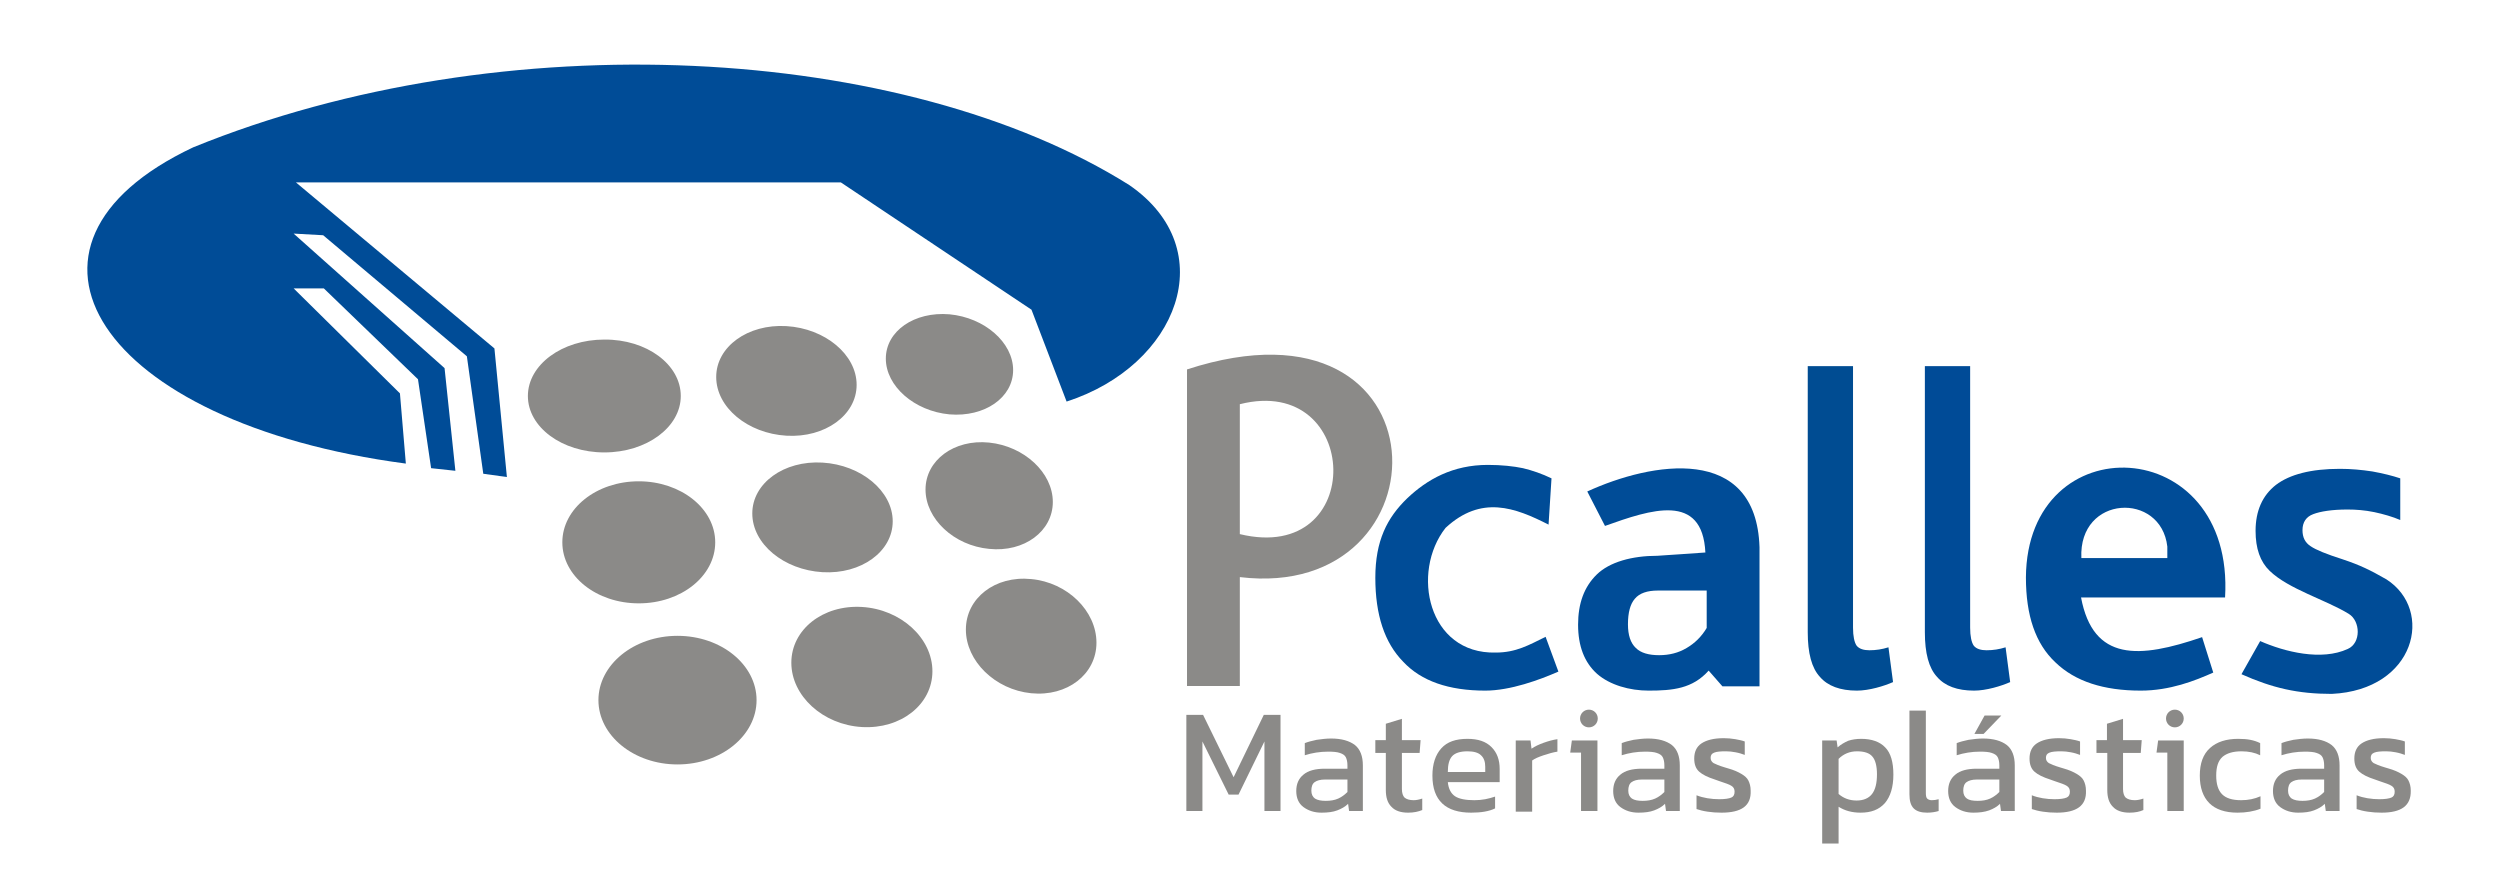 <?xml version="1.0" encoding="utf-8"?>
<!-- Generator: Adobe Illustrator 21.0.0, SVG Export Plug-In . SVG Version: 6.00 Build 0)  -->
<svg version="1.1" id="Capa_1" xmlns="http://www.w3.org/2000/svg" xmlns:xlink="http://www.w3.org/1999/xlink" x="0px" y="0px"
	 viewBox="0 0 762 271" style="enable-background:new 0 0 762 271;" xml:space="preserve">
<style type="text/css">
	.st0{fill-rule:evenodd;clip-rule:evenodd;fill:#004C97;}
	.st1{fill-rule:evenodd;clip-rule:evenodd;fill:#004B97;}
	.st2{fill-rule:evenodd;clip-rule:evenodd;fill:#8B8A88;}
	.st3{fill-rule:evenodd;clip-rule:evenodd;fill:#004C92;}
	.st4{fill:#8B8A88;}
</style>
<path class="st0" d="M710.7,211.5c-10.3,0-18.1-1.8-27.5-6l5.7-10.1c7.5,3.3,18.7,6.1,26.7,2.4c4.1-1.8,3.9-8.5,0.3-10.7
	c-7-4.3-18.3-7.5-24.1-13.1c-2.9-2.8-4.3-6.8-4.3-12.2c0-6.1,2.1-10.8,6.2-14c4.2-3.2,10.7-4.9,19.5-4.9c3.4,0,6.6,0.3,9.9,0.8
	c3.3,0.6,6.1,1.3,8.5,2.1v12.7c-2.3-1-5.1-1.8-7.9-2.4c-2.9-0.6-5.6-0.8-8.2-0.8c-4.8,0-8.3,0.6-10.4,1.4c-2.2,0.8-3.3,2.5-3.3,4.9
	c0,2.2,0.8,3.8,2.5,4.9c1.6,1.1,4.8,2.4,9.8,4c5.4,1.8,8.4,3.3,13.3,6.1C742,186,736.3,210.3,710.7,211.5z"/>
<path class="st0" d="M652.5,210.5c-11.3,0-20-2.8-26-8.6c-6.1-5.7-9-14.3-9-25.9c0.3-46.8,63.7-44.3,60.7,6.1h-43.9
	c3.7,19.6,17.7,18.7,36.9,12.1l3.4,10.8C669,207.5,661.4,210.5,652.5,210.5z M660.6,170.1v-3.5c-1.9-16.8-27.1-15.8-26.2,3.5H660.6z
	"/>
<path class="st1" d="M601.7,210.5c-5.1,0-8.9-1.4-11.3-4.2c-2.5-2.7-3.7-7.2-3.7-13.6v-81.1h13.8v79.7c0,2.6,0.4,4.5,1.1,5.5
	c0.8,1,2.2,1.4,3.9,1.4c2,0,3.9-0.3,5.8-0.9l1.4,10.6C610,209.1,605.4,210.5,601.7,210.5z"/>
<path class="st0" d="M502.5,210.5c-5.8,0-11.8-1.7-15.7-5.1c-3.9-3.5-5.8-8.5-5.8-15c0-6.4,1.8-11.5,5.7-15.3
	c3.9-3.8,10.7-5.7,18.5-5.7l14.6-1c-0.9-18.4-16.6-13.1-30.6-8.1l-5.4-10.5c19.6-9,51.5-14.6,52.5,17v42.4H525l-4.2-4.8
	C515.9,209.9,509.9,210.5,502.5,210.5z M505.7,199.7c3.1,0,5.9-0.7,8.4-2.2c2.4-1.4,4.5-3.4,6.1-6.1V180h-14.9c-3.2,0-5.6,0.8-7,2.5
	c-1.4,1.6-2.1,4.2-2.1,7.8c0,3.3,0.8,5.7,2.4,7.2C500.1,199,502.5,199.7,505.7,199.7z"/>
<path class="st0" d="M452.7,210.5c-11.1,0-19.5-2.9-25-8.8c-5.7-5.8-8.5-14.3-8.5-25.6c0-11.3,3.6-18.3,9.7-24.2
	c6.1-5.8,13.9-10.2,24.6-10.2c4.2,0,7.8,0.4,10.7,1c2.9,0.7,5.8,1.7,8.7,3.1l-0.9,14.1c-10.2-5.2-20.5-9.1-31.4,1
	c-10.6,13.5-5.4,38.5,15.3,38c6.2,0,10.1-2.3,15.2-4.8l3.9,10.6C469.3,207.2,460.4,210.5,452.7,210.5z"/>
<path class="st2" d="M377.9,123.2c0,13.2,0,26.4,0,39.6C416.8,172.2,415,113.8,377.9,123.2 M361.8,112.6
	c80.5-26.2,80.5,71.1,16.1,63.3l0,33.2h-16.1V112.6z"/>
<path class="st2" d="M207.5,120.7c0,9.5-10.4,17.2-23.3,17.2c-12.9,0-23.3-7.7-23.3-17.2c0-9.5,10.4-17.2,23.3-17.2
	C197.1,103.4,207.5,111.1,207.5,120.7"/>
<path class="st2" d="M218,165.3c0,10.3-10.4,18.6-23.3,18.6c-12.9,0-23.3-8.3-23.3-18.6c0-10.3,10.4-18.6,23.3-18.6
	C207.5,146.7,218,155,218,165.3"/>
<path class="st2" d="M230.6,213.4c0,10.8-10.8,19.6-24.1,19.6c-13.3,0-24.1-8.8-24.1-19.6c0-10.8,10.8-19.6,24.1-19.6
	C219.8,193.8,230.6,202.6,230.6,213.4"/>
<path class="st2" d="M261.1,117.3c0,9.2-9.6,16.2-21.4,15.5c-11.8-0.7-21.4-8.6-21.4-17.9c0-9.2,9.6-16.2,21.4-15.5
	C251.5,100.1,261.1,108.1,261.1,117.3"/>
<path class="st2" d="M272.1,158.9c0,9.2-9.6,16.2-21.4,15.5c-11.8-0.7-21.4-8.6-21.4-17.9c0-9.2,9.6-16.2,21.4-15.5
	C262.5,141.7,272.1,149.7,272.1,158.9"/>
<path class="st2" d="M284.2,204.6c0,10.1-9.6,17.7-21.5,17c-11.9-0.7-21.5-9.5-21.5-19.6c0-10.1,9.6-17.7,21.5-17
	C274.6,185.7,284.2,194.5,284.2,204.6"/>
<path class="st2" d="M308.8,112.8c0,8.4-8.7,14.4-19.4,13.5c-10.7-1-19.4-8.6-19.4-17c0-8.4,8.7-14.4,19.4-13.5
	C300.1,96.8,308.8,104.4,308.8,112.8"/>
<path class="st2" d="M320.9,153c0,8.9-8.7,15.4-19.4,14.3c-10.7-1-19.4-9.1-19.4-18.1c0-8.9,8.7-15.4,19.4-14.3
	C312.2,136,320.9,144.1,320.9,153"/>
<path class="st2" d="M334.2,195.9c0,9.6-8.9,16.5-19.9,15.4c-11-1.1-19.9-9.8-19.9-19.4c0-9.6,8.9-16.5,19.9-15.4
	C325.3,177.5,334.2,186.2,334.2,195.9"/>
<path class="st0" d="M90.2,55.6l60.5,50.6l3.8,39.2l-7.2-1l-5-35.8L98.5,71.7l-9-0.5l46,41l3.3,31.3l-7.4-0.8l-4-27.1L98.7,87.9
	h-9.2l32.4,32l1.8,21.4C29.9,128.9-4.5,74.8,58.9,44.9c94.6-38.5,216.8-31.5,285.3,11.5c28.5,19.6,14.9,55-19.1,66l-10.7-28
	l-58.1-38.8H90.2z"/>
<path class="st3" d="M566,210.5c-5.1,0-8.9-1.4-11.3-4.2c-2.5-2.7-3.7-7.2-3.7-13.6v-81.1h13.8v79.7c0,2.6,0.4,4.5,1.1,5.5
	c0.8,1,2.2,1.4,3.9,1.4c2,0,3.9-0.3,5.8-0.9l1.4,10.6C574.3,209.1,569.7,210.5,566,210.5z"/>
<polygon class="st4" points="361.6,217.9 366.7,217.9 376,236.9 385.2,217.9 390.3,217.9 390.3,247.2 385.4,247.2 385.4,226 
	377.5,242.2 374.5,242.2 366.5,226 366.5,247.2 361.6,247.2 "/>
<path class="st4" d="M404.1,244.1c1.4,0,2.7-0.2,3.8-0.7c1.1-0.5,2-1.2,2.8-2v-3.8h-6.8c-1.5,0-2.5,0.3-3.2,0.8
	c-0.7,0.5-1,1.4-1,2.6c0,1.1,0.4,1.9,1.1,2.4C401.6,243.9,402.7,244.1,404.1,244.1 M402.8,247.7c-2.2,0-4-0.6-5.5-1.7
	c-1.5-1.1-2.2-2.8-2.2-4.9c0-2.1,0.7-3.8,2.2-5c1.4-1.2,3.6-1.8,6.5-1.8h6.9v-1c0-1.1-0.2-1.9-0.5-2.5c-0.3-0.6-0.9-1-1.8-1.3
	c-0.8-0.3-2.1-0.4-3.6-0.4c-2.5,0-4.9,0.4-7.1,1.1v-3.7c1-0.4,2.2-0.7,3.6-1c1.4-0.2,2.9-0.4,4.4-0.4c3.2,0,5.6,0.7,7.3,2
	c1.6,1.3,2.4,3.4,2.4,6.2v13.9h-4.2l-0.3-2.2c-0.9,0.9-2,1.5-3.3,2C406.3,247.5,404.7,247.7,402.8,247.7z"/>
<path class="st4" d="M429.2,247.7c-2.3,0-4-0.6-5.1-1.8c-1.2-1.2-1.7-2.9-1.7-5.1v-11.3h-3.2v-3.9h3.2v-5l4.9-1.5v6.5h5.7l-0.3,3.9
	h-5.4v11c0,1.2,0.3,2.1,0.8,2.6c0.6,0.5,1.5,0.8,2.8,0.8c0.8,0,1.7-0.2,2.6-0.5v3.5C432.3,247.4,430.9,247.7,429.2,247.7"/>
<path class="st4" d="M452.7,235.2v-1.5c0-1.5-0.4-2.7-1.3-3.5c-0.8-0.8-2.2-1.2-4.1-1.2c-2.2,0-3.8,0.5-4.7,1.5
	c-0.9,1-1.3,2.6-1.3,4.8H452.7z M448.4,247.7c-3.8,0-6.8-0.9-8.8-2.8c-2-1.9-3-4.7-3-8.5c0-3.5,0.9-6.3,2.7-8.3c1.8-2,4.4-2.9,8-2.9
	c3.2,0,5.6,0.8,7.3,2.5c1.7,1.7,2.5,3.9,2.5,6.7v4h-15.8c0.2,2.1,1,3.5,2.2,4.3c1.2,0.8,3.2,1.2,5.9,1.2c1.1,0,2.2-0.1,3.3-0.3
	c1.1-0.2,2.1-0.5,3-0.8v3.6C453.9,247.3,451.4,247.7,448.4,247.7z"/>
<path class="st4" d="M461.9,225.7h4.6l0.3,2.5c1-0.7,2.3-1.3,3.7-1.8c1.4-0.5,2.8-0.9,4.2-1.1v3.8c-1.3,0.2-2.7,0.6-4.2,1.1
	c-1.5,0.5-2.7,1-3.5,1.6v15.6h-5V225.7z"/>
<polygon class="st4" points="481.9,229.4 478.6,229.4 479.1,225.7 486.9,225.7 486.9,247.2 481.9,247.2 "/>
<path class="st4" d="M500.7,244.1c1.4,0,2.7-0.2,3.8-0.7c1.1-0.5,2-1.2,2.8-2v-3.8h-6.8c-1.5,0-2.5,0.3-3.2,0.8
	c-0.7,0.5-1,1.4-1,2.6c0,1.1,0.4,1.9,1.1,2.4C498.2,243.9,499.2,244.1,500.7,244.1 M499.4,247.7c-2.2,0-4-0.6-5.5-1.7
	c-1.5-1.1-2.2-2.8-2.2-4.9c0-2.1,0.7-3.8,2.2-5c1.4-1.2,3.6-1.8,6.5-1.8h6.9v-1c0-1.1-0.2-1.9-0.5-2.5c-0.3-0.6-0.9-1-1.8-1.3
	c-0.8-0.3-2.1-0.4-3.6-0.4c-2.5,0-4.9,0.4-7.1,1.1v-3.7c1-0.4,2.2-0.7,3.6-1c1.4-0.2,2.9-0.4,4.4-0.4c3.2,0,5.6,0.7,7.3,2
	c1.6,1.3,2.4,3.4,2.4,6.2v13.9h-4.2l-0.3-2.2c-0.9,0.9-2,1.5-3.3,2C502.9,247.5,501.3,247.7,499.4,247.7z"/>
<path class="st4" d="M524.7,247.7c-1.5,0-2.9-0.1-4.2-0.3c-1.4-0.2-2.5-0.5-3.4-0.8v-4.2c1,0.4,2.1,0.7,3.3,0.9
	c1.2,0.2,2.4,0.3,3.6,0.3c1.8,0,3-0.2,3.7-0.5c0.7-0.3,1-0.9,1-1.8c0-0.8-0.3-1.4-1-1.8c-0.6-0.4-1.8-0.8-3.6-1.4l-1.4-0.5
	c-2.2-0.7-3.8-1.5-4.8-2.4c-1-0.9-1.5-2.2-1.5-4c0-2,0.7-3.6,2.2-4.6c1.5-1,3.7-1.6,6.8-1.6c1.2,0,2.3,0.1,3.5,0.3
	c1.1,0.2,2.1,0.4,2.9,0.7v4.1c-0.8-0.3-1.7-0.6-2.8-0.8c-1-0.2-2-0.3-2.9-0.3c-1.7,0-2.9,0.1-3.6,0.4c-0.8,0.3-1.1,0.8-1.1,1.6
	c0,0.7,0.3,1.2,0.9,1.6c0.6,0.3,1.7,0.8,3.4,1.3l1,0.3c1.8,0.5,3.1,1.1,4.1,1.7c1,0.6,1.7,1.2,2.1,2c0.4,0.8,0.7,1.8,0.7,3.1
	C533.8,245.6,530.8,247.7,524.7,247.7"/>
<path class="st4" d="M565.9,244c2.1,0,3.7-0.7,4.7-2c1-1.3,1.5-3.3,1.5-6c0-2.5-0.5-4.4-1.4-5.4c-0.9-1.1-2.5-1.6-4.7-1.6
	c-2.2,0-4.1,0.8-5.6,2.3V242C561.9,243.3,563.7,244,565.9,244 M555.5,225.7h4.3l0.3,2.1c1-0.9,2.1-1.5,3.2-2c1.2-0.4,2.5-0.6,4-0.6
	c3.2,0,5.7,0.9,7.3,2.6c1.7,1.7,2.5,4.5,2.5,8.3c0,3.8-0.9,6.7-2.6,8.7c-1.8,2-4.2,2.9-7.4,2.9c-2.6,0-4.8-0.6-6.7-1.8v11.2h-5
	V225.7z"/>
<path class="st4" d="M587.4,247.7c-1.8,0-3.2-0.4-4.1-1.3c-0.9-0.9-1.3-2.3-1.3-4.3v-25.5h5v25.1c0,0.8,0.1,1.4,0.4,1.7
	c0.3,0.3,0.8,0.5,1.4,0.5c0.7,0,1.4-0.1,2.1-0.3v3.6C589.9,247.5,588.7,247.7,587.4,247.7"/>
<path class="st4" d="M601.5,247.7c-2.2,0-4-0.6-5.5-1.7c-1.5-1.1-2.2-2.8-2.2-4.9c0-2.1,0.7-3.8,2.2-5c1.4-1.2,3.6-1.8,6.5-1.8h6.9
	v-1c0-1.1-0.2-1.9-0.5-2.5c-0.3-0.6-0.9-1-1.8-1.3c-0.8-0.3-2.1-0.4-3.6-0.4c-2.5,0-4.9,0.4-7.1,1.1v-3.7c1-0.4,2.2-0.7,3.6-1
	c1.4-0.2,2.9-0.4,4.4-0.4c3.2,0,5.6,0.7,7.3,2c1.6,1.3,2.4,3.4,2.4,6.2v13.9h-4.2l-0.3-2.2c-0.9,0.9-2,1.5-3.3,2
	C604.9,247.5,603.3,247.7,601.5,247.7 M602.8,244.1c1.4,0,2.7-0.2,3.8-0.7c1.1-0.5,2-1.2,2.8-2v-3.8h-6.8c-1.5,0-2.5,0.3-3.2,0.8
	c-0.7,0.5-1,1.4-1,2.6c0,1.1,0.4,1.9,1.1,2.4C600.2,243.9,601.3,244.1,602.8,244.1z"/>
<polygon class="st4" points="604.9,218.1 610,218.1 604.6,223.7 601.8,223.7 "/>
<path class="st4" d="M626.9,247.7c-1.5,0-2.9-0.1-4.2-0.3c-1.4-0.2-2.5-0.5-3.4-0.8v-4.2c1,0.4,2.1,0.7,3.3,0.9
	c1.2,0.2,2.4,0.3,3.6,0.3c1.8,0,3-0.2,3.7-0.5c0.7-0.3,1-0.9,1-1.8c0-0.8-0.3-1.4-1-1.8c-0.6-0.4-1.8-0.8-3.6-1.4l-1.4-0.5
	c-2.2-0.7-3.8-1.5-4.8-2.4c-1-0.9-1.5-2.2-1.5-4c0-2,0.7-3.6,2.2-4.6c1.5-1,3.7-1.6,6.8-1.6c1.2,0,2.3,0.1,3.5,0.3
	c1.1,0.2,2.1,0.4,2.9,0.7v4.1c-0.8-0.3-1.7-0.6-2.8-0.8c-1-0.2-2-0.3-2.9-0.3c-1.7,0-2.9,0.1-3.6,0.4c-0.8,0.3-1.1,0.8-1.1,1.6
	c0,0.7,0.3,1.2,0.9,1.6c0.6,0.3,1.7,0.8,3.4,1.3l1,0.3c1.8,0.5,3.1,1.1,4.1,1.7c1,0.6,1.7,1.2,2.1,2c0.4,0.8,0.7,1.8,0.7,3.1
	C636,245.6,632.9,247.7,626.9,247.7"/>
<path class="st4" d="M649.1,247.7c-2.3,0-4-0.6-5.1-1.8c-1.2-1.2-1.7-2.9-1.7-5.1v-11.3H639v-3.9h3.2v-5l4.9-1.5v6.5h5.7l-0.3,3.9
	h-5.4v11c0,1.2,0.3,2.1,0.8,2.6c0.6,0.5,1.5,0.8,2.8,0.8c0.8,0,1.7-0.2,2.6-0.5v3.5C652.2,247.4,650.8,247.7,649.1,247.7"/>
<polygon class="st4" points="660.6,229.4 657.3,229.4 657.8,225.7 665.6,225.7 665.6,247.2 660.6,247.2 "/>
<path class="st4" d="M682,247.7c-3.8,0-6.7-1-8.6-2.9c-1.9-1.9-2.9-4.7-2.9-8.4c0-3.7,1-6.5,3.1-8.4c2.1-1.9,5-2.8,8.6-2.8
	c1.5,0,2.7,0.1,3.7,0.3c1,0.2,2,0.5,3,1v3.7c-1.6-0.8-3.5-1.2-5.7-1.2c-2.6,0-4.5,0.6-5.8,1.7c-1.3,1.2-1.9,3-1.9,5.7
	c0,2.6,0.6,4.5,1.8,5.7c1.2,1.2,3.1,1.8,5.8,1.8c2.2,0,4.1-0.4,5.9-1.2v3.8C687,247.3,684.6,247.7,682,247.7"/>
<path class="st4" d="M701.8,244.1c1.4,0,2.7-0.2,3.8-0.7c1.1-0.5,2-1.2,2.8-2v-3.8h-6.8c-1.5,0-2.5,0.3-3.2,0.8
	c-0.7,0.5-1,1.4-1,2.6c0,1.1,0.4,1.9,1.1,2.4C699.3,243.9,700.4,244.1,701.8,244.1 M700.5,247.7c-2.2,0-4-0.6-5.5-1.7
	c-1.5-1.1-2.2-2.8-2.2-4.9c0-2.1,0.7-3.8,2.2-5c1.4-1.2,3.6-1.8,6.5-1.8h6.9v-1c0-1.1-0.2-1.9-0.5-2.5c-0.3-0.6-0.9-1-1.8-1.3
	c-0.8-0.3-2.1-0.4-3.6-0.4c-2.5,0-4.9,0.4-7.1,1.1v-3.7c1-0.4,2.2-0.7,3.6-1c1.4-0.2,2.9-0.4,4.4-0.4c3.2,0,5.6,0.7,7.3,2
	c1.6,1.3,2.4,3.4,2.4,6.2v13.9h-4.2l-0.3-2.2c-0.9,0.9-2,1.5-3.3,2C704,247.5,702.4,247.7,700.5,247.7z"/>
<path class="st4" d="M725.9,247.7c-1.5,0-2.9-0.1-4.2-0.3c-1.4-0.2-2.5-0.5-3.4-0.8v-4.2c1,0.4,2.1,0.7,3.3,0.9
	c1.2,0.2,2.4,0.3,3.6,0.3c1.8,0,3-0.2,3.7-0.5c0.7-0.3,1-0.9,1-1.8c0-0.8-0.3-1.4-1-1.8c-0.6-0.4-1.8-0.8-3.6-1.4l-1.4-0.5
	c-2.2-0.7-3.8-1.5-4.8-2.4c-1-0.9-1.5-2.2-1.5-4c0-2,0.7-3.6,2.2-4.6c1.5-1,3.7-1.6,6.8-1.6c1.2,0,2.3,0.1,3.5,0.3
	c1.1,0.2,2.1,0.4,2.9,0.7v4.1c-0.8-0.3-1.7-0.6-2.8-0.8c-1-0.2-2-0.3-2.9-0.3c-1.7,0-2.9,0.1-3.6,0.4c-0.8,0.3-1.1,0.8-1.1,1.6
	c0,0.7,0.3,1.2,0.9,1.6c0.6,0.3,1.7,0.8,3.4,1.3l1,0.3c1.8,0.5,3.1,1.1,4.1,1.7c1,0.6,1.7,1.2,2.1,2c0.4,0.8,0.7,1.8,0.7,3.1
	C734.9,245.6,731.9,247.7,725.9,247.7"/>
<path class="st2" d="M662.9,221.7c1.5,0,2.7-1.2,2.7-2.7s-1.2-2.7-2.7-2.7c-1.5,0-2.7,1.2-2.7,2.7S661.4,221.7,662.9,221.7"/>
<path class="st2" d="M484.3,221.7c1.5,0,2.7-1.2,2.7-2.7s-1.2-2.7-2.7-2.7c-1.5,0-2.7,1.2-2.7,2.7S482.8,221.7,484.3,221.7"/>
</svg>
